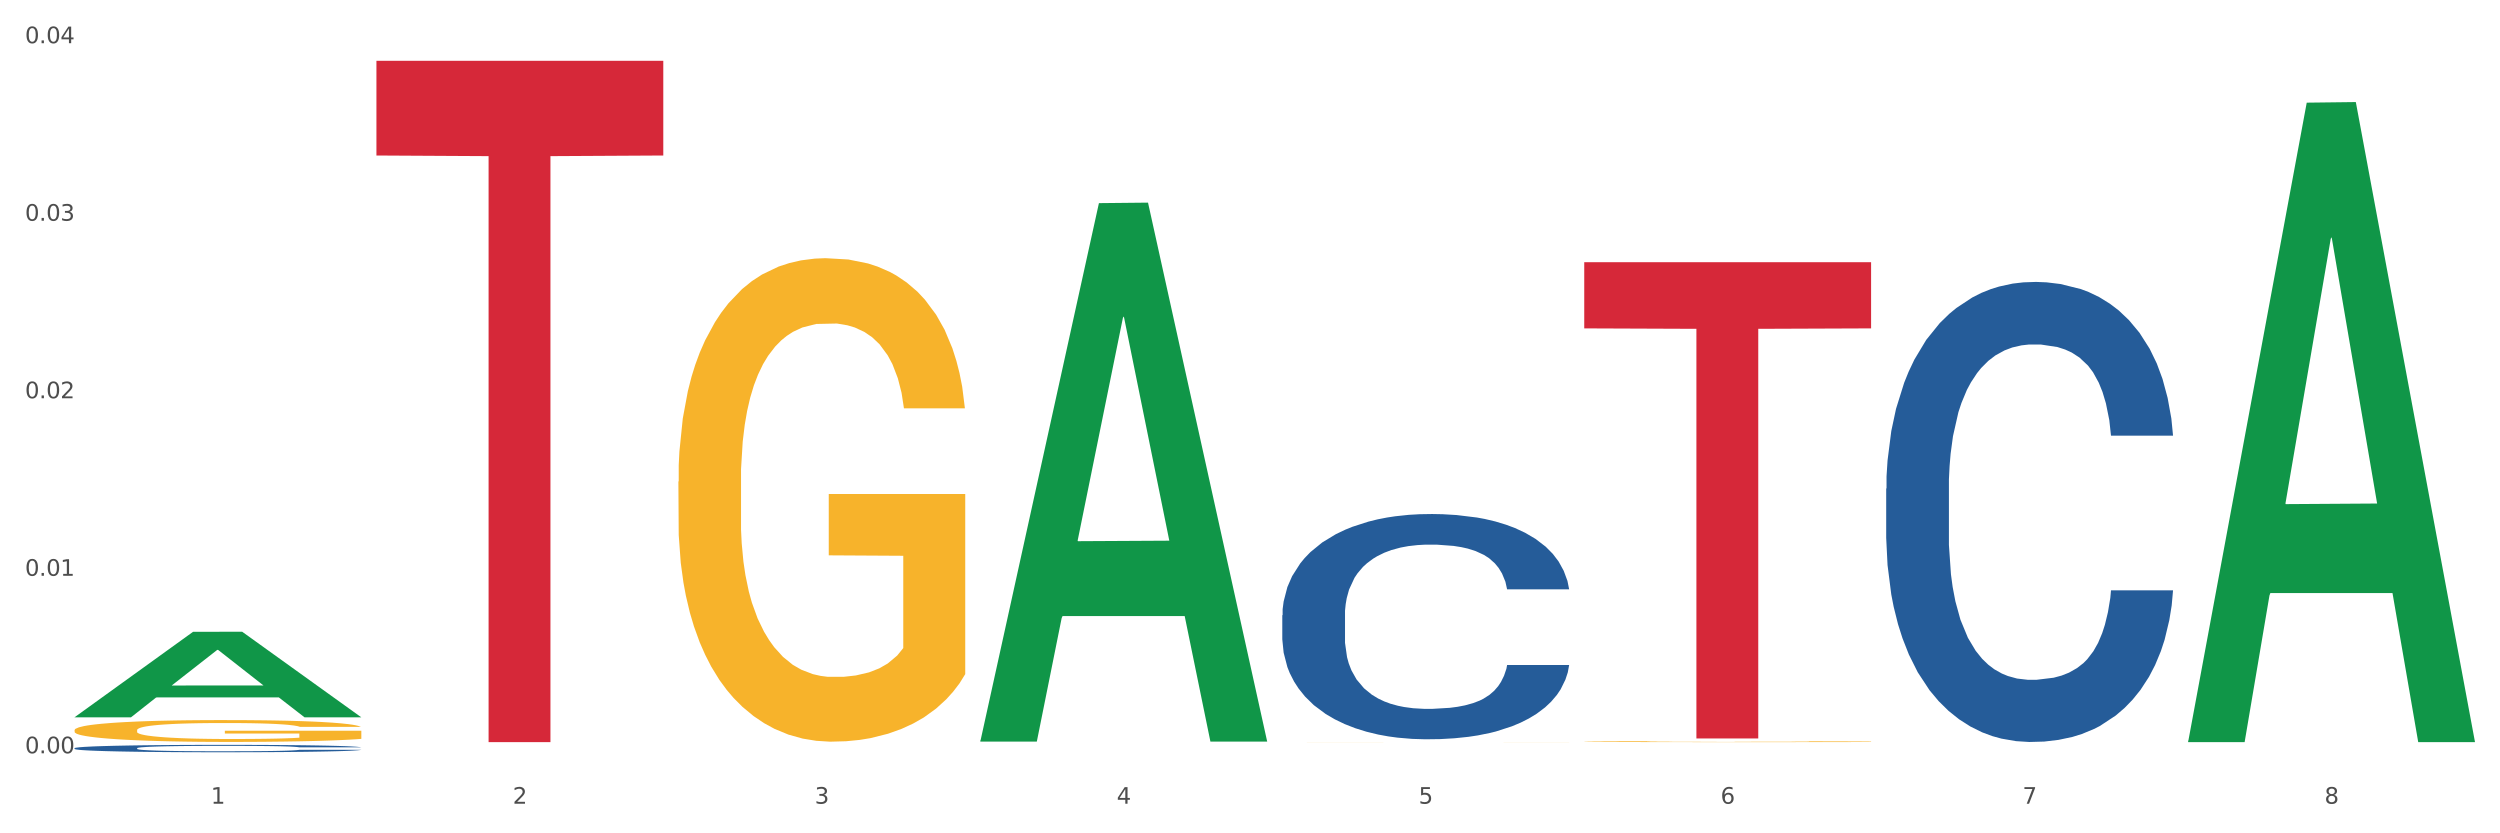 <?xml version="1.0" encoding="utf-8" standalone="no"?>
<!DOCTYPE svg PUBLIC "-//W3C//DTD SVG 1.1//EN"
  "http://www.w3.org/Graphics/SVG/1.1/DTD/svg11.dtd">
<svg xmlns:xlink="http://www.w3.org/1999/xlink" width="1080pt" height="360pt" viewBox="0 0 1080 360" xmlns="http://www.w3.org/2000/svg" version="1.1">
 <rect x="0" y="0" width="1080" height="360" fill="#333333" stroke="none"/>
 <defs>
  <style type="text/css">*{stroke-linejoin: round; stroke-linecap: butt}</style>
 </defs>
 <g id="figure_1">
  <g id="patch_1">
   <path d="M 0 360 
L 1080 360 
L 1080 0 
L 0 0 
z
" style="fill: #ffffff; stroke: #ffffff; stroke-linejoin: miter"/>
  </g>
  <g id="axes_1">
   <g id="matplotlib.axis_1">
    <g id="xtick_1">
     <g id="text_1">
      <!-- 1 -->
      <g style="fill: #4d4d4d" transform="translate(91.082 347.204) scale(0.096 -0.096)">
       <defs>
        <path id="DejaVuSans-31" d="M 794 531 
L 1825 531 
L 1825 4091 
L 703 3866 
L 703 4441 
L 1819 4666 
L 2450 4666 
L 2450 531 
L 3481 531 
L 3481 0 
L 794 0 
L 794 531 
z
" transform="scale(0.016)"/>
       </defs>
       <use xlink:href="#DejaVuSans-31"/>
      </g>
     </g>
    </g>
    <g id="xtick_2">
     <g id="text_2">
      <!-- 2 -->
      <g style="fill: #4d4d4d" transform="translate(221.525 347.204) scale(0.096 -0.096)">
       <defs>
        <path id="DejaVuSans-32" d="M 1228 531 
L 3431 531 
L 3431 0 
L 469 0 
L 469 531 
Q 828 903 1448 1529 
Q 2069 2156 2228 2338 
Q 2531 2678 2651 2914 
Q 2772 3150 2772 3378 
Q 2772 3750 2511 3984 
Q 2250 4219 1831 4219 
Q 1534 4219 1204 4116 
Q 875 4013 500 3803 
L 500 4441 
Q 881 4594 1212 4672 
Q 1544 4750 1819 4750 
Q 2544 4750 2975 4387 
Q 3406 4025 3406 3419 
Q 3406 3131 3298 2873 
Q 3191 2616 2906 2266 
Q 2828 2175 2409 1742 
Q 1991 1309 1228 531 
z
" transform="scale(0.016)"/>
       </defs>
       <use xlink:href="#DejaVuSans-32"/>
      </g>
     </g>
    </g>
    <g id="xtick_3">
     <g id="text_3">
      <!-- 3 -->
      <g style="fill: #4d4d4d" transform="translate(351.968 347.204) scale(0.096 -0.096)">
       <defs>
        <path id="DejaVuSans-33" d="M 2597 2516 
Q 3050 2419 3304 2112 
Q 3559 1806 3559 1356 
Q 3559 666 3084 287 
Q 2609 -91 1734 -91 
Q 1441 -91 1130 -33 
Q 819 25 488 141 
L 488 750 
Q 750 597 1062 519 
Q 1375 441 1716 441 
Q 2309 441 2620 675 
Q 2931 909 2931 1356 
Q 2931 1769 2642 2001 
Q 2353 2234 1838 2234 
L 1294 2234 
L 1294 2753 
L 1863 2753 
Q 2328 2753 2575 2939 
Q 2822 3125 2822 3475 
Q 2822 3834 2567 4026 
Q 2313 4219 1838 4219 
Q 1578 4219 1281 4162 
Q 984 4106 628 3988 
L 628 4550 
Q 988 4650 1302 4700 
Q 1616 4750 1894 4750 
Q 2613 4750 3031 4423 
Q 3450 4097 3450 3541 
Q 3450 3153 3228 2886 
Q 3006 2619 2597 2516 
z
" transform="scale(0.016)"/>
       </defs>
       <use xlink:href="#DejaVuSans-33"/>
      </g>
     </g>
    </g>
    <g id="xtick_4">
     <g id="text_4">
      <!-- 4 -->
      <g style="fill: #4d4d4d" transform="translate(482.412 347.204) scale(0.096 -0.096)">
       <defs>
        <path id="DejaVuSans-34" d="M 2419 4116 
L 825 1625 
L 2419 1625 
L 2419 4116 
z
M 2253 4666 
L 3047 4666 
L 3047 1625 
L 3713 1625 
L 3713 1100 
L 3047 1100 
L 3047 0 
L 2419 0 
L 2419 1100 
L 313 1100 
L 313 1709 
L 2253 4666 
z
" transform="scale(0.016)"/>
       </defs>
       <use xlink:href="#DejaVuSans-34"/>
      </g>
     </g>
    </g>
    <g id="xtick_5">
     <g id="text_5">
      <!-- 5 -->
      <g style="fill: #4d4d4d" transform="translate(612.855 347.204) scale(0.096 -0.096)">
       <defs>
        <path id="DejaVuSans-35" d="M 691 4666 
L 3169 4666 
L 3169 4134 
L 1269 4134 
L 1269 2991 
Q 1406 3038 1543 3061 
Q 1681 3084 1819 3084 
Q 2600 3084 3056 2656 
Q 3513 2228 3513 1497 
Q 3513 744 3044 326 
Q 2575 -91 1722 -91 
Q 1428 -91 1123 -41 
Q 819 9 494 109 
L 494 744 
Q 775 591 1075 516 
Q 1375 441 1709 441 
Q 2250 441 2565 725 
Q 2881 1009 2881 1497 
Q 2881 1984 2565 2268 
Q 2250 2553 1709 2553 
Q 1456 2553 1204 2497 
Q 953 2441 691 2322 
L 691 4666 
z
" transform="scale(0.016)"/>
       </defs>
       <use xlink:href="#DejaVuSans-35"/>
      </g>
     </g>
    </g>
    <g id="xtick_6">
     <g id="text_6">
      <!-- 6 -->
      <g style="fill: #4d4d4d" transform="translate(743.299 347.204) scale(0.096 -0.096)">
       <defs>
        <path id="DejaVuSans-36" d="M 2113 2584 
Q 1688 2584 1439 2293 
Q 1191 2003 1191 1497 
Q 1191 994 1439 701 
Q 1688 409 2113 409 
Q 2538 409 2786 701 
Q 3034 994 3034 1497 
Q 3034 2003 2786 2293 
Q 2538 2584 2113 2584 
z
M 3366 4563 
L 3366 3988 
Q 3128 4100 2886 4159 
Q 2644 4219 2406 4219 
Q 1781 4219 1451 3797 
Q 1122 3375 1075 2522 
Q 1259 2794 1537 2939 
Q 1816 3084 2150 3084 
Q 2853 3084 3261 2657 
Q 3669 2231 3669 1497 
Q 3669 778 3244 343 
Q 2819 -91 2113 -91 
Q 1303 -91 875 529 
Q 447 1150 447 2328 
Q 447 3434 972 4092 
Q 1497 4750 2381 4750 
Q 2619 4750 2861 4703 
Q 3103 4656 3366 4563 
z
" transform="scale(0.016)"/>
       </defs>
       <use xlink:href="#DejaVuSans-36"/>
      </g>
     </g>
    </g>
    <g id="xtick_7">
     <g id="text_7">
      <!-- 7 -->
      <g style="fill: #4d4d4d" transform="translate(873.742 347.204) scale(0.096 -0.096)">
       <defs>
        <path id="DejaVuSans-37" d="M 525 4666 
L 3525 4666 
L 3525 4397 
L 1831 0 
L 1172 0 
L 2766 4134 
L 525 4134 
L 525 4666 
z
" transform="scale(0.016)"/>
       </defs>
       <use xlink:href="#DejaVuSans-37"/>
      </g>
     </g>
    </g>
    <g id="xtick_8">
     <g id="text_8">
      <!-- 8 -->
      <g style="fill: #4d4d4d" transform="translate(1004.185 347.204) scale(0.096 -0.096)">
       <defs>
        <path id="DejaVuSans-38" d="M 2034 2216 
Q 1584 2216 1326 1975 
Q 1069 1734 1069 1313 
Q 1069 891 1326 650 
Q 1584 409 2034 409 
Q 2484 409 2743 651 
Q 3003 894 3003 1313 
Q 3003 1734 2745 1975 
Q 2488 2216 2034 2216 
z
M 1403 2484 
Q 997 2584 770 2862 
Q 544 3141 544 3541 
Q 544 4100 942 4425 
Q 1341 4750 2034 4750 
Q 2731 4750 3128 4425 
Q 3525 4100 3525 3541 
Q 3525 3141 3298 2862 
Q 3072 2584 2669 2484 
Q 3125 2378 3379 2068 
Q 3634 1759 3634 1313 
Q 3634 634 3220 271 
Q 2806 -91 2034 -91 
Q 1263 -91 848 271 
Q 434 634 434 1313 
Q 434 1759 690 2068 
Q 947 2378 1403 2484 
z
M 1172 3481 
Q 1172 3119 1398 2916 
Q 1625 2713 2034 2713 
Q 2441 2713 2670 2916 
Q 2900 3119 2900 3481 
Q 2900 3844 2670 4047 
Q 2441 4250 2034 4250 
Q 1625 4250 1398 4047 
Q 1172 3844 1172 3481 
z
" transform="scale(0.016)"/>
       </defs>
       <use xlink:href="#DejaVuSans-38"/>
      </g>
     </g>
    </g>
    <g id="xtick_9"/>
    <g id="xtick_10"/>
    <g id="xtick_11"/>
    <g id="xtick_12"/>
    <g id="xtick_13"/>
    <g id="xtick_14"/>
    <g id="xtick_15"/>
   </g>
   <g id="matplotlib.axis_2">
    <g id="ytick_1">
     <g id="text_9">
      <!-- 0.00 -->
      <g style="fill: #4d4d4d" transform="translate(10.8 325.424) scale(0.096 -0.096)">
       <defs>
        <path id="DejaVuSans-30" d="M 2034 4250 
Q 1547 4250 1301 3770 
Q 1056 3291 1056 2328 
Q 1056 1369 1301 889 
Q 1547 409 2034 409 
Q 2525 409 2770 889 
Q 3016 1369 3016 2328 
Q 3016 3291 2770 3770 
Q 2525 4250 2034 4250 
z
M 2034 4750 
Q 2819 4750 3233 4129 
Q 3647 3509 3647 2328 
Q 3647 1150 3233 529 
Q 2819 -91 2034 -91 
Q 1250 -91 836 529 
Q 422 1150 422 2328 
Q 422 3509 836 4129 
Q 1250 4750 2034 4750 
z
" transform="scale(0.016)"/>
        <path id="DejaVuSans-2e" d="M 684 794 
L 1344 794 
L 1344 0 
L 684 0 
L 684 794 
z
" transform="scale(0.016)"/>
       </defs>
       <use xlink:href="#DejaVuSans-30"/>
       <use xlink:href="#DejaVuSans-2e" transform="translate(63.623 0)"/>
       <use xlink:href="#DejaVuSans-30" transform="translate(95.41 0)"/>
       <use xlink:href="#DejaVuSans-30" transform="translate(159.033 0)"/>
      </g>
     </g>
    </g>
    <g id="ytick_2">
     <g id="text_10">
      <!-- 0.01 -->
      <g style="fill: #4d4d4d" transform="translate(10.8 248.735) scale(0.096 -0.096)">
       <use xlink:href="#DejaVuSans-30"/>
       <use xlink:href="#DejaVuSans-2e" transform="translate(63.623 0)"/>
       <use xlink:href="#DejaVuSans-30" transform="translate(95.41 0)"/>
       <use xlink:href="#DejaVuSans-31" transform="translate(159.033 0)"/>
      </g>
     </g>
    </g>
    <g id="ytick_3">
     <g id="text_11">
      <!-- 0.02 -->
      <g style="fill: #4d4d4d" transform="translate(10.8 172.047) scale(0.096 -0.096)">
       <use xlink:href="#DejaVuSans-30"/>
       <use xlink:href="#DejaVuSans-2e" transform="translate(63.623 0)"/>
       <use xlink:href="#DejaVuSans-30" transform="translate(95.41 0)"/>
       <use xlink:href="#DejaVuSans-32" transform="translate(159.033 0)"/>
      </g>
     </g>
    </g>
    <g id="ytick_4">
     <g id="text_12">
      <!-- 0.03 -->
      <g style="fill: #4d4d4d" transform="translate(10.8 95.358) scale(0.096 -0.096)">
       <use xlink:href="#DejaVuSans-30"/>
       <use xlink:href="#DejaVuSans-2e" transform="translate(63.623 0)"/>
       <use xlink:href="#DejaVuSans-30" transform="translate(95.41 0)"/>
       <use xlink:href="#DejaVuSans-33" transform="translate(159.033 0)"/>
      </g>
     </g>
    </g>
    <g id="ytick_5">
     <g id="text_13">
      <!-- 0.04 -->
      <g style="fill: #4d4d4d" transform="translate(10.8 18.67) scale(0.096 -0.096)">
       <use xlink:href="#DejaVuSans-30"/>
       <use xlink:href="#DejaVuSans-2e" transform="translate(63.623 0)"/>
       <use xlink:href="#DejaVuSans-30" transform="translate(95.41 0)"/>
       <use xlink:href="#DejaVuSans-34" transform="translate(159.033 0)"/>
      </g>
     </g>
    </g>
    <g id="ytick_6"/>
    <g id="ytick_7"/>
    <g id="ytick_8"/>
    <g id="ytick_9"/>
   </g>
   <g id="PolyCollection_1">
    <path d="M 32.175 309.825 
L 32.303 309.79 
L 83.404 272.941 
L 104.611 272.907 
L 156.096 309.895 
L 131.567 309.895 
L 120.453 301.282 
L 67.691 301.282 
L 67.307 301.42 
L 56.576 309.895 
L 32.175 309.895 
L 32.175 309.825 
L 74.334 296.141 
L 113.81 296.107 
L 94.263 280.791 
L 94.008 280.721 
L 93.752 280.825 
L 74.206 296.107 
L 74.334 296.141 
L 32.175 309.825 
z
" clip-path="url(#p0c530fb70c)" style="fill: #109648"/>
    <path d="M 553.949 320.575 
L 554.095 320.575 
L 554.095 320.574 
L 554.388 320.573 
L 555.851 320.57 
L 558.045 320.568 
L 559.655 320.567 
L 561.264 320.566 
L 563.166 320.566 
L 565.507 320.565 
L 569.75 320.563 
L 572.383 320.563 
L 575.602 320.562 
L 581.454 320.561 
L 585.697 320.56 
L 590.086 320.56 
L 597.255 320.559 
L 601.937 320.559 
L 606.911 320.559 
L 612.91 320.559 
L 617.445 320.559 
L 627.394 320.559 
L 635.88 320.559 
L 639.977 320.559 
L 645.244 320.56 
L 648.023 320.56 
L 652.559 320.56 
L 657.241 320.561 
L 660.459 320.562 
L 665.287 320.563 
L 668.945 320.564 
L 672.31 320.565 
L 674.066 320.566 
L 675.383 320.567 
L 676.553 320.568 
L 677.724 320.57 
L 651.388 320.57 
L 650.364 320.569 
L 648.755 320.567 
L 646.414 320.566 
L 644.366 320.566 
L 640.854 320.565 
L 637.636 320.564 
L 634.271 320.564 
L 630.174 320.564 
L 626.955 320.564 
L 622.42 320.563 
L 613.495 320.563 
L 607.497 320.564 
L 603.4 320.564 
L 600.767 320.564 
L 598.426 320.565 
L 595.792 320.565 
L 592.72 320.566 
L 590.525 320.566 
L 588.331 320.567 
L 586.575 320.568 
L 584.965 320.569 
L 583.649 320.57 
L 582.625 320.571 
L 581.747 320.572 
L 581.015 320.574 
L 581.015 320.579 
L 581.308 320.58 
L 582.039 320.581 
L 582.917 320.582 
L 584.38 320.583 
L 585.697 320.584 
L 588.184 320.585 
L 590.964 320.586 
L 593.159 320.587 
L 595.353 320.587 
L 599.157 320.588 
L 603.4 320.589 
L 607.058 320.589 
L 612.032 320.589 
L 615.397 320.589 
L 618.323 320.59 
L 625.492 320.59 
L 630.613 320.589 
L 636.319 320.589 
L 640.708 320.589 
L 644.366 320.589 
L 648.462 320.588 
L 651.096 320.587 
L 651.096 320.581 
L 618.908 320.581 
L 618.908 320.576 
L 677.87 320.576 
L 677.87 320.589 
L 675.383 320.59 
L 672.603 320.591 
L 669.677 320.591 
L 665.287 320.592 
L 660.02 320.593 
L 655.339 320.593 
L 650.364 320.593 
L 644.512 320.594 
L 636.904 320.594 
L 632.222 320.594 
L 626.37 320.594 
L 619.494 320.594 
L 613.495 320.594 
L 607.643 320.594 
L 601.498 320.594 
L 595.5 320.593 
L 590.964 320.593 
L 586.429 320.592 
L 581.6 320.592 
L 577.796 320.591 
L 574.87 320.591 
L 571.652 320.59 
L 568.14 320.589 
L 565.507 320.588 
L 563.166 320.587 
L 560.679 320.586 
L 558.923 320.585 
L 557.167 320.584 
L 556.143 320.583 
L 554.973 320.581 
L 554.095 320.579 
L 553.949 320.575 
z
" clip-path="url(#p0c530fb70c)" style="fill: #f7b32b"/>
    <path d="M 684.392 320.374 
L 684.538 320.374 
L 684.538 320.36 
L 684.831 320.349 
L 686.294 320.321 
L 688.489 320.297 
L 690.098 320.285 
L 691.707 320.275 
L 693.609 320.265 
L 695.95 320.254 
L 700.193 320.239 
L 702.827 320.231 
L 706.045 320.223 
L 711.898 320.211 
L 716.14 320.204 
L 720.53 320.199 
L 727.699 320.192 
L 732.38 320.189 
L 737.355 320.187 
L 743.353 320.185 
L 747.889 320.185 
L 757.838 320.186 
L 766.323 320.189 
L 770.42 320.192 
L 775.687 320.196 
L 778.467 320.199 
L 783.002 320.205 
L 787.684 320.213 
L 790.903 320.22 
L 795.731 320.233 
L 799.389 320.245 
L 802.754 320.261 
L 804.509 320.272 
L 805.826 320.282 
L 806.996 320.294 
L 808.167 320.312 
L 781.832 320.312 
L 780.808 320.299 
L 779.198 320.287 
L 776.857 320.275 
L 774.809 320.267 
L 771.298 320.258 
L 768.079 320.252 
L 764.714 320.247 
L 760.617 320.244 
L 757.399 320.242 
L 752.863 320.24 
L 743.939 320.241 
L 737.94 320.244 
L 733.843 320.247 
L 731.21 320.251 
L 728.869 320.254 
L 726.236 320.26 
L 723.163 320.267 
L 720.968 320.275 
L 718.774 320.284 
L 717.018 320.293 
L 715.409 320.303 
L 714.092 320.314 
L 713.068 320.326 
L 712.19 320.34 
L 711.459 320.364 
L 711.459 320.415 
L 711.751 320.426 
L 712.483 320.442 
L 713.361 320.453 
L 714.824 320.467 
L 716.14 320.477 
L 718.628 320.49 
L 721.407 320.501 
L 723.602 320.508 
L 725.797 320.514 
L 729.601 320.523 
L 733.843 320.529 
L 737.501 320.533 
L 742.475 320.537 
L 745.841 320.539 
L 748.767 320.539 
L 755.936 320.539 
L 761.056 320.538 
L 766.762 320.536 
L 771.151 320.532 
L 774.809 320.528 
L 778.906 320.521 
L 781.539 320.515 
L 781.539 320.437 
L 749.352 320.437 
L 749.352 320.385 
L 808.313 320.385 
L 808.313 320.537 
L 805.826 320.545 
L 803.046 320.552 
L 800.12 320.558 
L 795.731 320.566 
L 790.464 320.574 
L 785.782 320.579 
L 780.808 320.583 
L 774.955 320.588 
L 767.348 320.591 
L 762.666 320.593 
L 756.813 320.594 
L 749.937 320.594 
L 743.939 320.594 
L 738.086 320.592 
L 731.941 320.588 
L 725.943 320.583 
L 721.407 320.579 
L 716.872 320.573 
L 712.044 320.565 
L 708.24 320.557 
L 705.314 320.551 
L 702.095 320.542 
L 698.584 320.531 
L 695.95 320.521 
L 693.609 320.51 
L 691.122 320.497 
L 689.366 320.485 
L 687.611 320.471 
L 686.587 320.46 
L 685.416 320.443 
L 684.538 320.419 
L 684.392 320.374 
z
" clip-path="url(#p0c530fb70c)" style="fill: #f7b32b"/>
    <path d="M 814.835 211.091 
L 814.982 210.91 
L 814.982 205.828 
L 815.421 198.93 
L 817.033 186.225 
L 819.083 176.605 
L 822.599 165.351 
L 824.503 160.632 
L 826.993 155.368 
L 832.12 146.837 
L 837.979 139.577 
L 842.08 135.584 
L 845.157 133.043 
L 852.041 128.505 
L 855.996 126.508 
L 860.097 124.875 
L 863.613 123.786 
L 869.472 122.515 
L 874.159 121.971 
L 879.579 121.789 
L 884.12 121.971 
L 890.126 122.697 
L 898.914 124.875 
L 902.283 126.145 
L 906.824 128.323 
L 911.512 131.228 
L 915.32 134.132 
L 919.714 138.306 
L 924.255 143.752 
L 928.65 150.649 
L 931.726 157.002 
L 934.216 163.718 
L 936.413 171.885 
L 938.024 180.779 
L 938.757 188.221 
L 911.951 188.221 
L 911.219 181.505 
L 909.754 174.245 
L 908.289 169.344 
L 906.678 165.351 
L 904.188 160.813 
L 901.99 157.909 
L 898.328 154.461 
L 894.959 152.283 
L 892.176 151.012 
L 888.807 149.923 
L 881.63 148.834 
L 876.503 148.834 
L 873.28 149.197 
L 869.326 150.104 
L 865.957 151.375 
L 862.002 153.553 
L 858.926 155.913 
L 855.849 158.998 
L 854.092 161.176 
L 851.455 165.17 
L 849.697 168.437 
L 847.354 174.064 
L 846.035 178.057 
L 843.692 188.403 
L 842.666 196.026 
L 842.227 201.29 
L 841.934 207.098 
L 841.934 235.413 
L 842.813 248.119 
L 843.545 253.564 
L 844.717 259.736 
L 846.914 267.722 
L 850.137 275.527 
L 853.506 281.154 
L 856.289 284.602 
L 858.926 287.143 
L 861.562 289.14 
L 864.785 290.955 
L 867.421 292.044 
L 871.376 293.133 
L 876.064 293.678 
L 879.726 293.678 
L 887.196 292.77 
L 890.565 291.863 
L 893.788 290.592 
L 897.303 288.595 
L 900.086 286.417 
L 901.697 284.784 
L 904.334 281.335 
L 906.385 277.705 
L 908.142 273.53 
L 909.314 269.9 
L 910.633 264.455 
L 911.658 258.283 
L 911.951 255.016 
L 938.757 255.016 
L 938.171 261.551 
L 937.145 267.903 
L 935.095 276.434 
L 933.483 281.335 
L 930.993 287.325 
L 928.357 292.407 
L 924.695 298.034 
L 921.326 302.209 
L 917.81 305.839 
L 914.002 309.106 
L 907.117 313.644 
L 904.627 314.914 
L 899.354 317.092 
L 895.252 318.363 
L 889.247 319.633 
L 883.095 320.359 
L 876.65 320.541 
L 870.937 320.178 
L 864.638 319.089 
L 860.683 318 
L 856.289 316.366 
L 851.162 313.825 
L 846.328 310.739 
L 841.788 307.109 
L 837.54 302.935 
L 833.585 298.215 
L 828.458 290.41 
L 824.649 282.787 
L 821.866 275.708 
L 819.962 269.718 
L 818.058 262.095 
L 817.033 256.831 
L 815.421 244.126 
L 814.835 232.328 
L 814.835 211.091 
z
" clip-path="url(#p0c530fb70c)" style="fill: #255c99"/>
    <path d="M 553.949 265.783 
L 554.095 265.694 
L 554.095 263.205 
L 554.535 259.828 
L 556.146 253.606 
L 558.196 248.896 
L 561.712 243.385 
L 563.616 241.075 
L 566.106 238.497 
L 571.233 234.32 
L 577.092 230.765 
L 581.194 228.809 
L 584.27 227.565 
L 591.154 225.343 
L 595.109 224.365 
L 599.211 223.565 
L 602.726 223.032 
L 608.585 222.41 
L 613.273 222.143 
L 618.692 222.054 
L 623.233 222.143 
L 629.239 222.499 
L 638.028 223.565 
L 641.397 224.188 
L 645.937 225.254 
L 650.625 226.676 
L 654.433 228.098 
L 658.828 230.142 
L 663.368 232.809 
L 667.763 236.186 
L 670.839 239.297 
L 673.329 242.585 
L 675.526 246.585 
L 677.137 250.94 
L 677.87 254.584 
L 651.064 254.584 
L 650.332 251.296 
L 648.867 247.74 
L 647.402 245.341 
L 645.791 243.385 
L 643.301 241.163 
L 641.104 239.741 
L 637.442 238.053 
L 634.073 236.986 
L 631.289 236.364 
L 627.92 235.831 
L 620.743 235.297 
L 615.616 235.297 
L 612.394 235.475 
L 608.439 235.92 
L 605.07 236.542 
L 601.115 237.608 
L 598.039 238.764 
L 594.963 240.275 
L 593.205 241.341 
L 590.568 243.296 
L 588.811 244.896 
L 586.467 247.652 
L 585.149 249.607 
L 582.805 254.673 
L 581.78 258.406 
L 581.34 260.983 
L 581.047 263.827 
L 581.047 277.693 
L 581.926 283.914 
L 582.658 286.58 
L 583.83 289.602 
L 586.027 293.513 
L 589.25 297.335 
L 592.619 300.09 
L 595.402 301.779 
L 598.039 303.023 
L 600.675 304.001 
L 603.898 304.889 
L 606.535 305.423 
L 610.489 305.956 
L 615.177 306.223 
L 618.839 306.223 
L 626.309 305.778 
L 629.678 305.334 
L 632.901 304.712 
L 636.416 303.734 
L 639.199 302.667 
L 640.811 301.868 
L 643.447 300.179 
L 645.498 298.401 
L 647.256 296.357 
L 648.428 294.579 
L 649.746 291.913 
L 650.771 288.891 
L 651.064 287.291 
L 677.87 287.291 
L 677.284 290.491 
L 676.259 293.602 
L 674.208 297.779 
L 672.597 300.179 
L 670.106 303.112 
L 667.47 305.6 
L 663.808 308.356 
L 660.439 310.4 
L 656.923 312.177 
L 653.115 313.777 
L 646.23 315.999 
L 643.74 316.621 
L 638.467 317.688 
L 634.366 318.31 
L 628.36 318.932 
L 622.208 319.288 
L 615.763 319.377 
L 610.05 319.199 
L 603.751 318.666 
L 599.797 318.132 
L 595.402 317.332 
L 590.275 316.088 
L 585.442 314.577 
L 580.901 312.8 
L 576.653 310.755 
L 572.698 308.445 
L 567.571 304.623 
L 563.763 300.89 
L 560.98 297.424 
L 559.075 294.491 
L 557.171 290.758 
L 556.146 288.18 
L 554.535 281.959 
L 553.949 276.182 
L 553.949 265.783 
z
" clip-path="url(#p0c530fb70c)" style="fill: #255c99"/>
    <path d="M 32.175 323.213 
L 32.321 323.21 
L 32.321 323.128 
L 32.761 323.017 
L 34.372 322.813 
L 36.423 322.658 
L 39.938 322.477 
L 41.843 322.401 
L 44.333 322.317 
L 49.46 322.179 
L 55.319 322.063 
L 59.42 321.998 
L 62.496 321.957 
L 69.381 321.884 
L 73.336 321.852 
L 77.437 321.826 
L 80.953 321.808 
L 86.812 321.788 
L 91.499 321.779 
L 96.919 321.776 
L 101.46 321.779 
L 107.465 321.791 
L 116.254 321.826 
L 119.623 321.846 
L 124.164 321.881 
L 128.851 321.928 
L 132.66 321.975 
L 137.054 322.042 
L 141.595 322.13 
L 145.989 322.241 
L 149.065 322.343 
L 151.555 322.451 
L 153.753 322.582 
L 155.364 322.725 
L 156.096 322.845 
L 129.291 322.845 
L 128.558 322.737 
L 127.093 322.62 
L 125.629 322.541 
L 124.017 322.477 
L 121.527 322.404 
L 119.33 322.357 
L 115.668 322.302 
L 112.299 322.267 
L 109.516 322.247 
L 106.147 322.229 
L 98.969 322.211 
L 93.843 322.211 
L 90.62 322.217 
L 86.665 322.232 
L 83.296 322.252 
L 79.341 322.287 
L 76.265 322.325 
L 73.189 322.375 
L 71.431 322.41 
L 68.795 322.474 
L 67.037 322.527 
L 64.693 322.617 
L 63.375 322.682 
L 61.031 322.848 
L 60.006 322.971 
L 59.567 323.055 
L 59.274 323.149 
L 59.274 323.604 
L 60.152 323.809 
L 60.885 323.896 
L 62.057 323.996 
L 64.254 324.124 
L 67.476 324.25 
L 70.845 324.34 
L 73.629 324.396 
L 76.265 324.437 
L 78.902 324.469 
L 82.124 324.498 
L 84.761 324.516 
L 88.716 324.533 
L 93.403 324.542 
L 97.065 324.542 
L 104.536 324.527 
L 107.905 324.513 
L 111.127 324.492 
L 114.643 324.46 
L 117.426 324.425 
L 119.037 324.399 
L 121.674 324.343 
L 123.724 324.285 
L 125.482 324.218 
L 126.654 324.159 
L 127.972 324.072 
L 128.998 323.972 
L 129.291 323.92 
L 156.096 323.92 
L 155.51 324.025 
L 154.485 324.127 
L 152.434 324.264 
L 150.823 324.343 
L 148.333 324.44 
L 145.696 324.521 
L 142.034 324.612 
L 138.665 324.679 
L 135.15 324.738 
L 131.341 324.79 
L 124.457 324.863 
L 121.967 324.884 
L 116.693 324.919 
L 112.592 324.939 
L 106.586 324.96 
L 100.434 324.971 
L 93.989 324.974 
L 88.276 324.968 
L 81.978 324.951 
L 78.023 324.933 
L 73.629 324.907 
L 68.502 324.866 
L 63.668 324.816 
L 59.127 324.758 
L 54.879 324.691 
L 50.924 324.615 
L 45.798 324.489 
L 41.989 324.367 
L 39.206 324.253 
L 37.302 324.156 
L 35.398 324.034 
L 34.372 323.949 
L 32.761 323.745 
L 32.175 323.555 
L 32.175 323.213 
z
" clip-path="url(#p0c530fb70c)" style="fill: #255c99"/>
    <path d="M 293.062 208.052 
L 293.208 207.862 
L 293.208 200.994 
L 293.501 195.081 
L 294.964 180.774 
L 297.158 168.947 
L 298.768 162.652 
L 300.377 157.502 
L 302.279 152.352 
L 304.62 147.01 
L 308.863 139.189 
L 311.496 135.184 
L 314.715 130.987 
L 320.567 124.883 
L 324.81 121.449 
L 329.199 118.588 
L 336.368 115.154 
L 341.05 113.628 
L 346.025 112.484 
L 352.023 111.72 
L 356.559 111.53 
L 366.507 112.102 
L 374.993 113.819 
L 379.09 115.154 
L 384.357 117.443 
L 387.137 118.969 
L 391.672 122.021 
L 396.354 126.027 
L 399.573 129.461 
L 404.401 135.947 
L 408.058 142.432 
L 411.423 150.444 
L 413.179 155.976 
L 414.496 161.126 
L 415.666 167.04 
L 416.837 176.387 
L 390.502 176.387 
L 389.477 169.71 
L 387.868 163.415 
L 385.527 157.311 
L 383.479 153.496 
L 379.968 148.727 
L 376.749 145.675 
L 373.384 143.386 
L 369.287 141.478 
L 366.069 140.525 
L 361.533 139.762 
L 352.608 139.952 
L 346.61 141.478 
L 342.513 143.386 
L 339.88 145.103 
L 337.539 147.01 
L 334.905 149.681 
L 331.833 153.687 
L 329.638 157.311 
L 327.444 161.889 
L 325.688 166.468 
L 324.079 171.809 
L 322.762 177.531 
L 321.738 183.445 
L 320.86 190.694 
L 320.128 202.711 
L 320.128 228.845 
L 320.421 234.758 
L 321.153 242.579 
L 322.03 248.493 
L 323.493 255.551 
L 324.81 260.32 
L 327.297 267.187 
L 330.077 272.91 
L 332.272 276.534 
L 334.466 279.586 
L 338.27 283.783 
L 342.513 287.216 
L 346.171 289.315 
L 351.145 291.222 
L 354.51 291.985 
L 357.436 292.367 
L 364.605 292.367 
L 369.726 291.795 
L 375.432 290.459 
L 379.821 288.742 
L 383.479 286.644 
L 387.576 283.211 
L 390.209 279.968 
L 390.209 240.1 
L 358.022 239.909 
L 358.022 213.394 
L 416.983 213.394 
L 416.983 291.222 
L 414.496 295.228 
L 411.716 298.853 
L 408.79 302.095 
L 404.401 306.101 
L 399.134 309.916 
L 394.452 312.587 
L 389.477 314.876 
L 383.625 316.974 
L 376.017 318.882 
L 371.336 319.645 
L 365.483 320.217 
L 358.607 320.408 
L 352.608 320.027 
L 346.756 319.073 
L 340.611 317.356 
L 334.613 314.876 
L 330.077 312.396 
L 325.542 309.344 
L 320.714 305.338 
L 316.91 301.523 
L 313.984 298.09 
L 310.765 293.702 
L 307.253 287.979 
L 304.62 282.829 
L 302.279 277.488 
L 299.792 270.621 
L 298.036 264.707 
L 296.281 257.268 
L 295.256 251.736 
L 294.086 243.152 
L 293.208 231.134 
L 293.062 208.052 
z
" clip-path="url(#p0c530fb70c)" style="fill: #f7b32b"/>
    <path d="M 162.618 26.276 
L 286.54 26.276 
L 286.54 67.177 
L 237.793 67.453 
L 237.793 320.594 
L 211.071 320.594 
L 211.071 67.453 
L 162.618 67.177 
L 162.618 26.553 
L 162.618 26.276 
z
" clip-path="url(#p0c530fb70c)" style="fill: #d62839"/>
    <path d="M 684.392 113.272 
L 808.313 113.272 
L 808.313 141.862 
L 759.567 142.055 
L 759.567 319.003 
L 732.845 319.003 
L 732.845 142.055 
L 684.392 141.862 
L 684.392 113.465 
L 684.392 113.272 
z
" clip-path="url(#p0c530fb70c)" style="fill: #d62839"/>
    <path d="M 32.175 315.436 
L 32.321 315.428 
L 32.321 315.118 
L 32.614 314.85 
L 34.077 314.204 
L 36.272 313.67 
L 37.881 313.386 
L 39.49 313.153 
L 41.392 312.921 
L 43.733 312.679 
L 47.976 312.326 
L 50.61 312.145 
L 53.828 311.956 
L 59.681 311.68 
L 63.923 311.525 
L 68.313 311.395 
L 75.482 311.24 
L 80.163 311.171 
L 85.138 311.12 
L 91.136 311.085 
L 95.672 311.077 
L 105.621 311.103 
L 114.106 311.18 
L 118.203 311.24 
L 123.47 311.344 
L 126.25 311.413 
L 130.785 311.551 
L 135.467 311.731 
L 138.686 311.887 
L 143.514 312.18 
L 147.172 312.472 
L 150.537 312.834 
L 152.292 313.084 
L 153.609 313.317 
L 154.779 313.584 
L 155.95 314.006 
L 129.615 314.006 
L 128.591 313.705 
L 126.981 313.42 
L 124.64 313.145 
L 122.592 312.972 
L 119.081 312.757 
L 115.862 312.619 
L 112.497 312.516 
L 108.4 312.429 
L 105.182 312.386 
L 100.646 312.352 
L 91.722 312.36 
L 85.723 312.429 
L 81.626 312.516 
L 78.993 312.593 
L 76.652 312.679 
L 74.019 312.8 
L 70.946 312.981 
L 68.752 313.145 
L 66.557 313.351 
L 64.801 313.558 
L 63.192 313.799 
L 61.875 314.058 
L 60.851 314.325 
L 59.973 314.652 
L 59.242 315.195 
L 59.242 316.376 
L 59.534 316.643 
L 60.266 316.996 
L 61.144 317.263 
L 62.607 317.582 
L 63.923 317.797 
L 66.411 318.107 
L 69.19 318.366 
L 71.385 318.53 
L 73.58 318.667 
L 77.384 318.857 
L 81.626 319.012 
L 85.284 319.107 
L 90.259 319.193 
L 93.624 319.227 
L 96.55 319.245 
L 103.719 319.245 
L 108.839 319.219 
L 114.545 319.158 
L 118.934 319.081 
L 122.592 318.986 
L 126.689 318.831 
L 129.322 318.685 
L 129.322 316.884 
L 97.135 316.875 
L 97.135 315.678 
L 156.096 315.678 
L 156.096 319.193 
L 153.609 319.374 
L 150.829 319.538 
L 147.903 319.684 
L 143.514 319.865 
L 138.247 320.037 
L 133.565 320.158 
L 128.591 320.261 
L 122.738 320.356 
L 115.131 320.442 
L 110.449 320.477 
L 104.596 320.503 
L 97.72 320.511 
L 91.722 320.494 
L 85.869 320.451 
L 79.724 320.373 
L 73.726 320.261 
L 69.19 320.149 
L 64.655 320.011 
L 59.827 319.831 
L 56.023 319.658 
L 53.097 319.503 
L 49.878 319.305 
L 46.367 319.046 
L 43.733 318.814 
L 41.392 318.573 
L 38.905 318.262 
L 37.149 317.995 
L 35.394 317.659 
L 34.37 317.409 
L 33.199 317.022 
L 32.321 316.479 
L 32.175 315.436 
z
" clip-path="url(#p0c530fb70c)" style="fill: #f7b32b"/>
    <path d="M 423.505 319.927 
L 423.633 319.709 
L 474.734 87.753 
L 495.942 87.535 
L 547.426 320.365 
L 522.898 320.365 
L 511.783 266.147 
L 459.021 266.147 
L 458.637 267.021 
L 447.906 320.365 
L 423.505 320.365 
L 423.505 319.927 
L 465.664 233.791 
L 505.14 233.573 
L 485.594 137.161 
L 485.338 136.724 
L 485.083 137.38 
L 465.536 233.573 
L 465.664 233.791 
L 423.505 319.927 
z
" clip-path="url(#p0c530fb70c)" style="fill: #109648"/>
    <path d="M 945.279 320.075 
L 945.407 319.815 
L 996.508 44.349 
L 1017.715 44.089 
L 1069.2 320.594 
L 1044.671 320.594 
L 1033.557 256.206 
L 980.794 256.206 
L 980.411 257.245 
L 969.68 320.594 
L 945.279 320.594 
L 945.279 320.075 
L 987.438 217.781 
L 1026.913 217.522 
L 1007.367 103.025 
L 1007.112 102.506 
L 1006.856 103.285 
L 987.31 217.522 
L 987.438 217.781 
L 945.279 320.075 
z
" clip-path="url(#p0c530fb70c)" style="fill: #109648"/>
   </g>
  </g>
 </g>
 <defs>
  <clipPath id="p0c530fb70c">
   <rect x="32.175" y="11.341" width="1037.025" height="328.568"/>
  </clipPath>
 </defs>
</svg>
